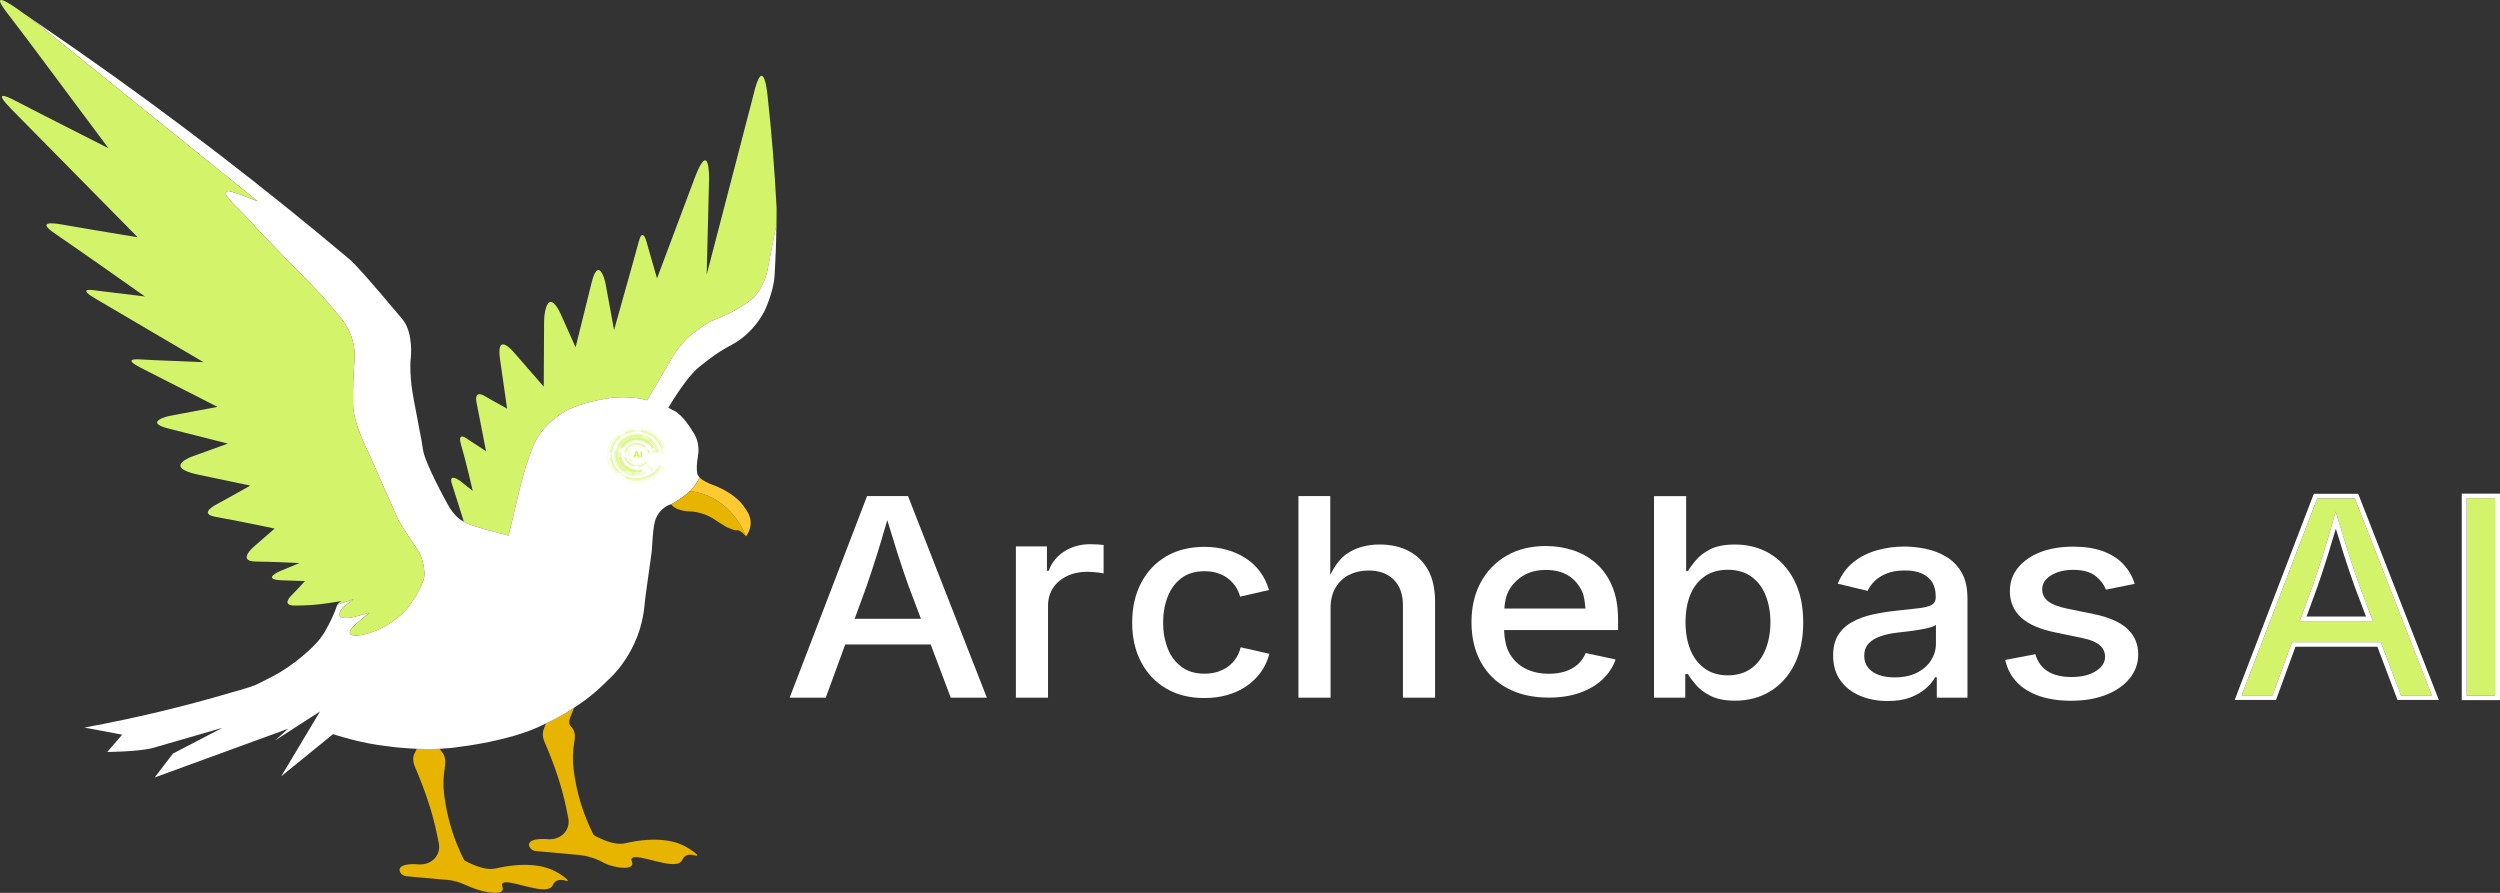 <svg width="140" height="50" viewBox="0 0 140 50" fill="none" xmlns="http://www.w3.org/2000/svg">
<rect x="0" y="0" width="140" height="50" fill="#333333" stroke="none"/>
<g clip-path="url(#clip0_15102_2895)">
<path d="M24.652 41.929C24.651 41.941 24.648 41.954 24.646 41.967C24.646 41.967 24.69 42.029 24.724 42.076C24.756 42.121 24.788 42.165 24.819 42.209C24.989 42.453 24.926 42.871 24.907 42.993C24.831 43.463 24.808 43.94 24.863 44.413L24.866 44.443C25.016 45.736 25.396 46.997 25.994 48.172C25.994 48.172 26.999 48.778 27.712 48.641C29.63 48.202 30.636 48.552 31.105 48.797C31.434 48.969 31.832 49.264 31.797 49.324C31.767 49.376 31.439 49.192 31.169 49.324C30.995 49.408 30.99 49.551 30.896 49.656C30.437 50.167 28.38 49.131 28.131 49.481C28.054 49.59 28.225 49.734 28.131 49.871C27.947 50.142 27.063 49.91 26.916 49.871C26.131 49.664 25.835 49.337 25.004 49.268C24.928 49.262 24.866 49.259 24.825 49.258L22.757 49.069C22.59 49.054 22.441 48.952 22.392 48.802C22.333 48.626 22.411 48.416 23.083 48.39C23.186 48.386 23.29 48.392 23.391 48.403C23.549 48.42 23.868 48.422 24.166 48.222C24.499 47.999 24.65 47.607 24.574 47.231L24.476 46.749C24.212 45.445 23.77 44.181 23.24 42.949C23.127 42.688 23.088 42.399 23.24 42.136C23.279 42.069 23.311 42 23.339 41.93C23.744 41.946 24.194 41.951 24.653 41.929H24.652Z" fill="#E7B400"/>
<path d="M32.033 39.924C31.905 40.244 31.836 40.386 31.896 40.556C31.935 40.67 31.997 40.694 32.069 40.799C32.248 41.058 32.191 41.362 32.156 41.582C32.081 42.053 32.058 42.53 32.112 43.003L32.116 43.032C32.266 44.325 32.646 45.587 33.244 46.762C33.244 46.762 34.249 47.367 34.962 47.231C36.88 46.791 37.886 47.141 38.355 47.387C38.684 47.559 39.082 47.854 39.047 47.913C39.017 47.966 38.689 47.782 38.419 47.913C38.245 47.998 38.24 48.141 38.146 48.246C37.687 48.757 35.63 47.72 35.381 48.07C35.303 48.18 35.479 48.318 35.381 48.461C35.219 48.697 34.555 48.58 34.166 48.461C33.832 48.358 33.768 48.272 33.443 48.136C33.166 48.021 32.745 47.887 32.164 47.855L30.008 47.659C29.83 47.643 29.673 47.527 29.633 47.365C29.596 47.207 29.681 47.032 30.205 46.988C30.35 46.976 30.495 46.978 30.64 46.993C30.795 47.01 31.116 47.012 31.415 46.813C31.749 46.59 31.901 46.197 31.824 45.821L31.712 45.266C31.452 43.987 31.014 42.749 30.491 41.542C30.337 41.187 30.41 40.909 30.473 40.768C30.506 40.69 30.54 40.613 30.563 40.533C30.564 40.529 30.566 40.524 30.567 40.52C30.878 40.373 31.492 40.062 32.146 39.635C32.101 39.753 32.063 39.852 32.033 39.926V39.924Z" fill="#E7B400"/>
<path d="M43.007 15.002C42.86 15.784 42.531 16.26 42.404 16.419C42.378 16.453 42.351 16.487 42.326 16.52C42.14 16.766 41.673 17.075 41.251 17.324C40.878 17.542 40.483 17.723 40.076 17.878C39.709 18.017 39.419 18.213 39.249 18.345C39.118 18.445 38.985 18.541 38.852 18.638C38.241 19.084 37.814 19.726 37.605 20.085C37.301 20.61 36.997 21.135 36.687 21.656L36.237 22.414L36.224 22.41C36.224 22.41 35.233 22.095 33.902 22.332C33.902 22.332 32.599 22.524 31.697 23.003C31.697 23.003 30.438 23.662 29.896 24.889C29.668 25.444 29.474 26.01 29.315 26.584L29.168 27.116L28.482 29.991C28.482 29.991 26.388 29.48 26.02 29.242C26.005 29.233 25.991 29.223 25.976 29.214L25.382 27.332C25.359 27.259 25.334 27.186 25.31 27.113C25.085 26.437 25.763 26.926 25.763 26.926L26.473 27.49C26.473 27.49 26.075 25.756 25.823 24.921C25.621 24.253 25.982 24.45 26.135 24.555C26.214 24.611 26.295 24.666 26.377 24.719L27.219 25.269L26.694 22.583C26.548 21.898 26.949 22.066 27.137 22.175C27.27 22.253 27.403 22.331 27.538 22.406L28.398 22.882L28.006 20.146C27.753 18.456 28.82 19.781 28.82 19.781L30.45 21.652L30.469 17.995C30.47 17.802 30.488 17.611 30.528 17.422C30.796 16.158 31.417 17.624 31.417 17.624L32.233 19.45C32.233 19.45 32.733 17.422 33.127 15.84C33.402 14.733 33.667 15.147 33.801 15.495C33.852 15.628 33.889 15.766 33.915 15.906L34.387 18.486L35.565 14.282C35.636 14.029 35.703 13.775 35.771 13.522C35.962 12.812 36.143 13.312 36.211 13.557C36.261 13.737 36.311 13.918 36.363 14.097L36.794 15.588L38.891 9.999C39.77 7.663 39.707 10.065 39.707 10.065L39.574 15.382L42.18 5.368C42.764 2.842 42.984 5.368 42.984 5.368C43.212 7.432 43.378 9.503 43.485 11.576L43.489 11.659V11.809C43.489 12.063 43.488 12.316 43.484 12.57L43.42 12.878C43.272 13.584 43.143 14.293 43.01 15.001L43.007 15.002Z" fill="#D3F36B"/>
<path d="M19.805 33.551L19.306 33.932C19.203 34.011 19.118 34.107 19.062 34.219C18.972 34.398 18.953 34.625 19.44 34.612C19.566 34.609 19.691 34.587 19.812 34.555L20.685 34.312L19.869 34.992C19.869 34.992 19.041 35.732 20.223 35.563C20.223 35.563 21.161 35.419 22.071 34.738C22.071 34.738 22.652 34.319 22.914 33.927C22.931 33.9 22.948 33.873 22.967 33.847C23.115 33.642 23.847 32.594 23.765 32.057C23.765 32.057 23.733 31.303 23.403 30.82C23.403 30.82 22.444 29.408 22.272 29.052L20.601 25.274C20.601 25.274 19.834 23.804 19.776 22.77L19.773 22.626C19.756 21.772 19.792 20.919 19.856 20.069C19.872 19.856 19.863 19.586 19.795 19.267C19.679 18.716 19.418 18.202 19.05 17.758C18.655 17.282 17.985 16.491 17.48 15.979C16.457 14.945 15.439 13.907 14.438 12.854C13.76 12.073 13.322 11.679 13.03 11.374C12.966 11.307 12.86 11.208 12.666 10.92C12.594 10.812 12.682 10.754 12.706 10.728C12.772 10.657 12.951 10.735 13.032 10.757C13.212 10.807 13.484 10.904 13.49 10.906C13.696 10.982 13.733 11.009 14.45 11.284L1.715 1.022L4.241 2.761L4.603 3.015C9.799 6.654 14.815 10.511 19.637 14.573C20.28 15.165 22.57 17.921 22.57 17.921C23.166 18.692 23.004 20.071 23.004 20.071C22.974 20.286 22.974 20.574 22.986 20.856C23.007 21.347 23.067 21.835 23.159 22.318L23.616 24.731C23.645 24.884 23.667 25.038 23.689 25.193C23.794 25.94 25.041 28.19 25.041 28.19C25.406 28.873 25.779 29.113 25.92 29.184C25.939 29.193 25.957 29.204 25.976 29.215C25.991 29.224 26.005 29.233 26.02 29.243C26.388 29.48 28.482 29.992 28.482 29.992L29.168 27.116L29.315 26.585C29.474 26.01 29.668 25.444 29.896 24.89C30.437 23.663 31.697 23.004 31.697 23.004C32.599 22.524 33.902 22.333 33.902 22.333C35.233 22.095 36.224 22.411 36.224 22.411L36.237 22.415L36.687 21.657C36.997 21.135 37.301 20.611 37.605 20.086C37.813 19.726 38.241 19.085 38.852 18.639C38.985 18.542 39.118 18.446 39.249 18.346C39.42 18.214 39.71 18.018 40.076 17.878C40.483 17.723 40.878 17.543 41.251 17.325C41.674 17.076 42.14 16.768 42.326 16.521C42.351 16.487 42.378 16.454 42.404 16.42C42.53 16.261 42.86 15.784 43.007 15.003C43.14 14.295 43.269 13.586 43.417 12.88L43.481 12.572C43.468 13.546 43.433 14.521 43.372 15.493C43.3 16.408 42.81 17.422 42.81 17.422C42.234 18.518 41.431 19.067 40.986 19.303C40.542 19.538 40.117 19.803 39.722 20.105C39.394 20.355 39.126 20.574 39.126 20.574C38.486 21.092 37.663 22.436 37.425 22.835C37.534 22.885 37.64 22.939 37.744 22.997C38.231 23.238 38.712 24.023 38.825 24.216C38.844 24.248 38.864 24.28 38.884 24.312C39.178 24.795 39.122 25.353 39.08 25.585C39.049 25.76 39.027 25.936 39.021 26.112C39.016 26.297 39.028 26.429 39.044 26.507C39.061 26.588 39.107 26.663 39.172 26.731C39.009 27.122 38.684 27.452 38.639 27.497C38.166 27.947 37.579 28.238 37.579 28.238C37.487 28.263 37.396 28.305 37.313 28.355C36.98 28.554 36.752 28.876 36.666 29.237C36.599 29.515 36.571 29.826 36.55 30.089C36.527 30.382 36.505 30.736 36.5 30.853C36.498 30.892 36.45 31.219 36.445 31.258C36.402 31.601 36.272 32.512 36.185 33.12C36.146 33.397 36.113 33.675 36.086 33.954C35.842 36.54 34.103 38.031 34.103 38.031C33.295 38.835 32.812 39.199 32.145 39.636C31.491 40.064 30.877 40.373 30.566 40.521C30.433 40.584 30.356 40.618 30.356 40.618C28.515 41.51 25.801 41.812 25.801 41.812C25.426 41.876 25.035 41.913 24.651 41.931C24.193 41.953 23.743 41.95 23.337 41.933C22.384 41.894 21.676 41.786 21.676 41.786C20.223 41.637 18.651 41.112 18.651 41.112L15.75 43.47L17.921 39.84L15.399 41.47L16.138 40.809L8.663 43.537L9.683 42.202L12.457 40.758L8.589 41.878C7.812 42.097 6.005 42.111 6.005 42.111L6.843 41.142L4.727 40.743C7.509 40.233 10.258 39.577 12.962 38.779L13.008 38.766C14.024 38.481 14.272 38.391 14.602 38.218C14.824 38.1 15.047 37.987 15.27 37.874C16.399 37.3 17.552 36.264 17.938 35.753C18.363 35.191 18.788 34.201 18.842 33.985C18.854 33.938 18.872 33.897 18.893 33.861L19.772 33.567C19.787 33.564 19.798 33.561 19.805 33.556V33.551Z" fill="white"/>
<path d="M0.795 5.608C1.248 5.843 1.701 6.079 2.156 6.31L6.076 8.304L1.932 2.747C1.408 2.045 0.876 1.347 0.345 0.651C-0.801 -0.852 1.279 0.721 1.279 0.721L1.716 1.022L14.453 11.286C13.736 11.011 13.699 10.984 13.493 10.908C13.486 10.906 13.215 10.809 13.035 10.759C12.953 10.736 12.774 10.659 12.709 10.73C12.685 10.756 12.597 10.814 12.669 10.922C12.862 11.21 12.967 11.309 13.033 11.376C13.324 11.681 13.763 12.075 14.44 12.856C15.442 13.908 16.46 14.947 17.482 15.981C17.988 16.493 18.657 17.284 19.053 17.76C19.42 18.204 19.682 18.718 19.798 19.269C19.866 19.589 19.874 19.858 19.859 20.071C19.794 20.922 19.759 21.774 19.776 22.628L19.779 22.772C19.837 23.806 20.603 25.276 20.603 25.276L22.274 29.054C22.447 29.409 23.406 30.822 23.406 30.822C23.736 31.304 23.767 32.059 23.767 32.059C23.85 32.596 23.118 33.644 22.97 33.849C22.951 33.875 22.934 33.902 22.916 33.928C22.655 34.321 22.074 34.74 22.074 34.74C21.164 35.421 20.226 35.565 20.226 35.565C19.044 35.735 19.872 34.994 19.872 34.994L20.688 34.314L19.815 34.557C19.694 34.59 19.57 34.611 19.443 34.614C18.954 34.626 18.974 34.4 19.064 34.221C19.12 34.11 19.206 34.013 19.308 33.934L19.807 33.553L19.775 33.564L18.896 33.859C18.952 33.763 19.038 33.7 19.135 33.658L18.407 33.771C17.78 33.869 17.144 33.915 16.508 33.911C16.506 33.911 16.504 33.911 16.501 33.911C15.856 33.907 16.13 33.536 16.335 33.328C16.504 33.156 16.672 32.984 16.833 32.806L17.074 32.54L15.82 32.499C14.565 32.457 15.691 31.977 15.691 31.977L16.774 31.53L15.618 31.48C15.18 31.462 14.742 31.455 14.305 31.446C13.207 31.422 14.289 30.548 14.289 30.548L15.38 29.6L14.55 29.426C13.717 29.25 12.877 29.095 12.04 28.937C11.244 28.786 11.832 28.404 12.112 28.252C12.329 28.133 12.546 28.015 12.763 27.894L14.018 27.194L11.112 26.584C9.037 26.148 10.81 25.545 10.81 25.545L12.76 24.841L9.427 23.997C8.008 23.639 9.435 23.302 9.435 23.302L12.179 22.785C12.179 22.785 9.118 21.226 7.887 20.598C6.965 20.128 7.479 20.106 7.795 20.124C8.069 20.14 8.343 20.155 8.617 20.167L11.395 20.281L5.312 16.704C4.415 16.177 4.998 16.215 5.268 16.253C5.417 16.273 5.566 16.293 5.716 16.311L8.115 16.602L5.457 14.732C4.651 14.165 3.837 13.607 3.027 13.045C2.113 12.412 2.875 12.471 3.408 12.562C4.303 12.716 5.198 12.873 6.095 13.02L7.711 13.287L0.641 6.117C-0.415 5.045 0.348 5.376 0.795 5.609V5.608Z" fill="#D3F36B"/>
<path d="M38.639 27.496L38.633 27.502C41.013 27.787 41.773 30.036 41.773 30.036C41.459 29.658 41.282 29.692 41.282 29.692C41.197 29.71 41.119 29.689 41.062 29.663C40.992 29.632 40.922 29.604 40.849 29.581C40.687 29.532 40.568 29.443 40.568 29.443C40.489 29.404 40.213 29.223 39.997 29.081C39.601 28.819 39.135 28.663 38.65 28.637C38.613 28.635 38.583 28.634 38.56 28.633C38.521 28.633 38.483 28.631 38.444 28.627C37.773 28.559 37.581 28.238 37.581 28.238C37.581 28.238 38.167 27.948 38.641 27.497L38.639 27.496Z" fill="#E7B400"/>
<path d="M39.172 26.73C39.077 27.015 38.872 27.274 38.639 27.496C38.684 27.451 39.009 27.121 39.172 26.73Z" fill="#FFC931"/>
<path d="M38.632 27.501C38.632 27.501 38.634 27.498 38.638 27.495C38.871 27.273 39.076 27.014 39.171 26.73C39.356 26.927 39.69 27.072 39.903 27.149C40.205 27.259 40.494 27.396 40.764 27.563C41.317 27.906 41.558 28.213 41.644 28.346C41.678 28.399 41.715 28.45 41.752 28.501C42.381 29.342 41.771 30.035 41.771 30.035C41.771 30.035 41.011 27.786 38.631 27.501H38.632Z" fill="#FFC931"/>
<path d="M35.592 25.264L35.464 25.615H35.549L35.576 25.533H35.71L35.74 25.615H35.825L35.693 25.264H35.592ZM35.596 25.478L35.607 25.446C35.614 25.425 35.62 25.402 35.628 25.376C35.632 25.359 35.637 25.34 35.642 25.322C35.648 25.34 35.653 25.359 35.657 25.376C35.664 25.402 35.672 25.425 35.679 25.447L35.69 25.478H35.596V25.478Z" fill="#D0F921"/>
<path d="M35.949 25.264H35.872V25.615H35.949V25.264Z" fill="#D0F921"/>
<path opacity="0.35" d="M34.29 25.618C34.324 25.908 34.461 26.17 34.668 26.37C34.627 26.415 34.585 26.459 34.541 26.501C34.286 26.257 34.133 25.945 34.101 25.609C34.164 25.614 34.227 25.618 34.291 25.618H34.29Z" fill="#D3F36B"/>
<path opacity="0.35" d="M34.679 24.339C34.716 24.386 34.753 24.433 34.789 24.481C34.516 24.69 34.33 24.995 34.29 25.34C34.227 25.34 34.164 25.337 34.102 25.332C34.138 24.995 34.295 24.684 34.555 24.442C34.594 24.405 34.636 24.371 34.679 24.339Z" fill="#D3F36B"/>
<path opacity="0.35" d="M35.472 24.201C35.323 24.221 35.182 24.262 35.053 24.322C35.023 24.27 34.994 24.218 34.966 24.166C35.124 24.093 35.295 24.044 35.473 24.024C35.474 24.083 35.474 24.142 35.471 24.201H35.472Z" fill="#D3F36B"/>
<path opacity="0.35" d="M36.778 26.514C36.481 26.79 36.086 26.943 35.666 26.943C35.423 26.943 35.189 26.891 34.977 26.795C35.006 26.743 35.034 26.692 35.063 26.639C35.245 26.721 35.45 26.767 35.666 26.767C36.214 26.767 36.689 26.47 36.913 26.038C36.971 26.059 37.031 26.08 37.09 26.101C37.014 26.252 36.908 26.392 36.778 26.513V26.514Z" fill="#D3F36B"/>
<path opacity="0.35" d="M37.157 25.079C37.101 25.086 37.046 25.091 36.99 25.096C36.835 24.63 36.402 24.275 35.873 24.202C35.878 24.144 35.882 24.086 35.885 24.027C36.222 24.07 36.534 24.214 36.779 24.442C36.971 24.621 37.107 24.838 37.18 25.076C37.172 25.076 37.165 25.077 37.157 25.079Z" fill="#D3F36B"/>
<path opacity="0.35" d="M35.666 24.173C34.894 24.173 34.265 24.759 34.265 25.478C34.265 26.198 34.893 26.783 35.666 26.783C36.13 26.783 36.541 26.572 36.796 26.247C36.818 26.261 36.84 26.273 36.862 26.286C36.817 26.344 36.767 26.399 36.711 26.451C36.432 26.711 36.061 26.853 35.665 26.853C35.271 26.853 34.9 26.71 34.62 26.451C34.341 26.19 34.187 25.844 34.187 25.477C34.187 25.109 34.341 24.764 34.62 24.503C34.899 24.242 35.27 24.1 35.665 24.1C36.06 24.1 36.431 24.243 36.711 24.503C36.982 24.756 37.136 25.09 37.144 25.446H37.067C37.049 24.741 36.428 24.172 35.666 24.172V24.173Z" fill="#D3F36B"/>
<path opacity="0.35" d="M37.305 25.403C37.263 24.596 36.544 23.95 35.667 23.95C34.763 23.95 34.026 24.635 34.026 25.479C34.026 26.322 34.762 27.007 35.667 27.007C36.36 27.007 36.954 26.605 37.194 26.038H37.224C37.142 26.238 37.014 26.422 36.847 26.578C36.532 26.871 36.113 27.033 35.667 27.033C35.221 27.033 34.803 26.871 34.488 26.578C34.173 26.284 33.999 25.894 33.999 25.479C33.999 25.064 34.172 24.674 34.488 24.381C34.802 24.087 35.221 23.926 35.667 23.926C36.113 23.926 36.531 24.087 36.847 24.381C37.143 24.657 37.313 25.017 37.333 25.404H37.305V25.403Z" fill="#D3F36B"/>
<path opacity="0.45" d="M35.349 25.102C35.358 25.113 35.366 25.122 35.376 25.132C35.267 25.214 35.199 25.338 35.199 25.478C35.199 25.628 35.278 25.762 35.4 25.843C35.394 25.854 35.388 25.865 35.38 25.876C35.245 25.789 35.157 25.643 35.157 25.478C35.157 25.327 35.232 25.192 35.349 25.102Z" fill="#D3F36B"/>
<path opacity="0.65" d="M36.195 25.276C36.109 25.088 35.91 24.956 35.677 24.956C35.368 24.956 35.117 25.19 35.117 25.479C35.117 25.767 35.368 26.001 35.677 26.001C35.886 26.001 36.069 25.894 36.165 25.735H36.177C36.08 25.899 35.892 26.01 35.676 26.01C35.362 26.01 35.105 25.772 35.105 25.479C35.105 25.185 35.361 24.947 35.676 24.947C35.915 24.947 36.119 25.083 36.205 25.277H36.193L36.195 25.276Z" fill="#D3F36B"/>
<path opacity="0.45" d="M35.358 24.962C35.166 25.065 35.038 25.258 35.038 25.478C35.038 25.807 35.325 26.075 35.679 26.075C35.729 26.075 35.777 26.07 35.824 26.06C35.827 26.068 35.831 26.075 35.833 26.082C35.834 26.085 35.835 26.086 35.836 26.089C35.785 26.1 35.732 26.107 35.678 26.107C35.308 26.107 35.005 25.825 35.005 25.48C35.005 25.246 35.144 25.042 35.348 24.934C35.352 24.944 35.355 24.953 35.358 24.963V24.962Z" fill="#D3F36B"/>
<path opacity="0.45" d="M36.314 25.406C36.275 25.111 36.005 24.882 35.678 24.882C35.666 24.882 35.654 24.882 35.642 24.882C35.639 24.872 35.636 24.863 35.632 24.853C35.647 24.852 35.663 24.851 35.678 24.851C36.023 24.851 36.308 25.094 36.347 25.406H36.315H36.314Z" fill="#D3F36B"/>
<path opacity="0.65" d="M36.261 25.108C36.134 24.934 35.92 24.82 35.677 24.82C35.288 24.82 34.97 25.115 34.97 25.479C34.97 25.842 35.288 26.137 35.677 26.137C35.888 26.137 36.078 26.05 36.207 25.913H36.221C36.089 26.056 35.895 26.147 35.677 26.147C35.282 26.147 34.96 25.847 34.96 25.479C34.96 25.11 35.282 24.81 35.677 24.81C35.926 24.81 36.145 24.928 36.274 25.108H36.261Z" fill="#D3F36B"/>
<path opacity="0.65" d="M34.707 25.606C34.728 25.603 34.748 25.601 34.769 25.597C34.832 26.013 35.215 26.333 35.678 26.333C35.762 26.333 35.842 26.323 35.919 26.303C35.941 26.341 35.962 26.378 35.985 26.415C35.887 26.443 35.785 26.457 35.678 26.457C35.147 26.457 34.708 26.089 34.636 25.613C34.66 25.611 34.683 25.608 34.707 25.605V25.606Z" fill="#D3F36B"/>
<path opacity="0.65" d="M36.625 25.092C36.625 25.092 36.617 25.096 36.614 25.097C36.612 25.097 36.61 25.099 36.609 25.099C36.594 25.104 36.58 25.109 36.565 25.113C36.549 25.119 36.532 25.122 36.516 25.125C36.372 24.829 36.051 24.623 35.679 24.623C35.303 24.623 34.979 24.834 34.838 25.136C34.794 25.126 34.75 25.117 34.707 25.106C34.865 24.749 35.241 24.498 35.679 24.498C36.109 24.498 36.479 24.74 36.642 25.085C36.637 25.087 36.631 25.09 36.626 25.092H36.625Z" fill="#D3F36B"/>
<path opacity="0.45" d="M34.793 25.792C34.923 26.108 35.243 26.338 35.622 26.359C35.622 26.362 35.622 26.365 35.622 26.369C35.238 26.348 34.913 26.115 34.782 25.794C34.786 25.794 34.789 25.793 34.793 25.792Z" fill="#D3F36B"/>
<path opacity="0.45" d="M34.732 25.522C34.732 25.522 34.725 25.523 34.722 25.524C34.722 25.509 34.721 25.494 34.721 25.478C34.721 25.411 34.729 25.346 34.744 25.283C34.747 25.284 34.75 25.285 34.754 25.286C34.739 25.348 34.732 25.412 34.732 25.478C34.732 25.493 34.732 25.507 34.733 25.521L34.732 25.522Z" fill="#D3F36B"/>
<path opacity="0.45" d="M34.852 25.027C34.887 24.971 34.929 24.919 34.976 24.872C34.977 24.874 34.979 24.877 34.982 24.88C34.937 24.925 34.897 24.976 34.863 25.03C34.859 25.029 34.856 25.027 34.853 25.027H34.852Z" fill="#D3F36B"/>
<path opacity="0.45" d="M36.62 25.386C36.571 24.942 36.167 24.595 35.678 24.595C35.51 24.595 35.352 24.636 35.215 24.708C35.213 24.705 35.211 24.702 35.209 24.7C35.347 24.626 35.508 24.585 35.678 24.585C36.173 24.585 36.582 24.936 36.631 25.385H36.62V25.386Z" fill="#D3F36B"/>
<path opacity="0.45" d="M36.483 25.097C36.333 24.827 36.029 24.64 35.678 24.64C35.179 24.64 34.774 25.017 34.774 25.479C34.774 25.94 35.179 26.316 35.678 26.316C35.977 26.316 36.242 26.182 36.407 25.973H36.42C36.254 26.187 35.983 26.326 35.677 26.326C35.173 26.326 34.762 25.945 34.762 25.478C34.762 25.011 35.173 24.63 35.677 24.63C36.034 24.63 36.344 24.82 36.495 25.097H36.483L36.483 25.097Z" fill="#D3F36B"/>
<path opacity="0.45" d="M35.911 26.481C35.836 26.496 35.758 26.504 35.678 26.504C35.59 26.504 35.505 26.494 35.423 26.476C35.425 26.469 35.427 26.463 35.429 26.456C35.509 26.474 35.592 26.483 35.678 26.483C35.755 26.483 35.831 26.476 35.903 26.461C35.906 26.467 35.908 26.474 35.911 26.48V26.481Z" fill="#D3F36B"/>
<path opacity="0.65" d="M36.762 25.416C36.727 24.89 36.254 24.473 35.678 24.473C35.079 24.473 34.592 24.924 34.592 25.479C34.592 25.855 34.818 26.185 35.15 26.357C35.148 26.364 35.146 26.37 35.145 26.377C34.803 26.203 34.571 25.865 34.571 25.479C34.571 24.913 35.068 24.453 35.679 24.453C36.267 24.453 36.749 24.879 36.784 25.416H36.763H36.762Z" fill="#D3F36B"/>
<path opacity="0.35" d="M36.199 26.509C36.039 26.579 35.862 26.616 35.678 26.616C35.58 26.616 35.484 26.605 35.39 26.584C35.402 26.545 35.413 26.504 35.422 26.463C35.505 26.482 35.59 26.491 35.678 26.491C35.842 26.491 35.997 26.457 36.137 26.397C36.157 26.434 36.177 26.472 36.199 26.509Z" fill="#D3F36B"/>
<path opacity="0.45" d="M36.379 24.544C36.438 24.582 36.494 24.626 36.546 24.674C36.72 24.836 36.836 25.038 36.882 25.257H36.746C36.684 25.003 36.519 24.784 36.295 24.641C36.324 24.609 36.352 24.577 36.38 24.544H36.379Z" fill="#D3F36B"/>
<path opacity="0.45" d="M35.971 24.501C35.878 24.478 35.78 24.464 35.678 24.464C35.075 24.464 34.584 24.919 34.584 25.478C34.584 25.817 34.765 26.117 35.042 26.301C35.015 26.335 34.991 26.37 34.97 26.407C34.914 26.37 34.86 26.329 34.811 26.283C34.579 26.068 34.451 25.782 34.451 25.478C34.451 25.175 34.579 24.889 34.811 24.674C35.043 24.459 35.351 24.341 35.678 24.341C35.784 24.341 35.887 24.354 35.987 24.377C35.98 24.419 35.974 24.46 35.971 24.501Z" fill="#D3F36B"/>
<path opacity="0.45" d="M35.678 24.542C35.121 24.542 34.668 24.962 34.668 25.479C34.668 25.994 35.121 26.415 35.678 26.415C35.925 26.415 36.151 26.333 36.326 26.197C36.332 26.2 36.339 26.204 36.345 26.208C36.165 26.349 35.932 26.435 35.677 26.435C35.108 26.435 34.645 26.006 34.645 25.479C34.645 24.952 35.108 24.523 35.677 24.523C36.228 24.523 36.679 24.924 36.708 25.427H36.687C36.658 24.935 36.217 24.544 35.678 24.544V24.542Z" fill="#D3F36B"/>
<path opacity="0.45" d="M36.285 26.054C36.35 26.104 36.414 26.154 36.477 26.204C36.521 26.239 36.565 26.274 36.609 26.31C36.589 26.329 36.569 26.349 36.548 26.367C36.446 26.267 36.345 26.166 36.242 26.067C36.252 26.059 36.261 26.051 36.27 26.042C36.275 26.047 36.281 26.051 36.285 26.054Z" fill="#D3F36B"/>
<path opacity="0.35" d="M36.926 25.187C36.94 25.237 36.95 25.29 36.957 25.344H36.509C36.504 25.312 36.495 25.282 36.486 25.253C36.61 25.228 36.901 25.194 36.927 25.188L36.926 25.187Z" fill="#D3F36B"/>
<path opacity="0.35" d="M35.52 26.68C34.872 26.611 34.369 26.1 34.369 25.479C34.369 25.395 34.378 25.312 34.395 25.234C34.525 25.274 34.812 25.348 34.822 25.355C34.816 25.395 34.812 25.436 34.812 25.479C34.812 25.893 35.154 26.235 35.589 26.271C35.59 26.284 35.591 26.296 35.592 26.309C35.571 26.433 35.543 26.556 35.52 26.68Z" fill="#D3F36B"/>
<path opacity="0.35" d="M36.261 24.906C36.106 24.767 35.897 24.682 35.666 24.682C35.348 24.682 35.07 24.845 34.923 25.085C34.8 25.011 34.674 24.94 34.544 24.875C34.544 24.875 34.542 24.875 34.541 24.874C34.765 24.512 35.185 24.268 35.666 24.268C36.026 24.268 36.351 24.404 36.586 24.625C36.476 24.716 36.368 24.811 36.261 24.905V24.906Z" fill="#D3F36B"/>
<path opacity="0.45" d="M35.072 25.613C35.127 25.817 35.299 25.977 35.523 26.024C35.518 26.053 35.512 26.08 35.507 26.109C35.506 26.114 35.505 26.118 35.504 26.123C35.36 26.093 35.229 26.022 35.129 25.919C35.044 25.831 34.988 25.726 34.962 25.613H35.073H35.072Z" fill="#D3F36B"/>
<path opacity="0.45" d="M36.129 25.027C36.111 25.038 36.092 25.049 36.073 25.059C35.963 24.965 35.819 24.909 35.66 24.909C35.386 24.909 35.153 25.08 35.078 25.313H34.966C34.996 25.197 35.061 25.089 35.154 25.002C35.289 24.877 35.469 24.807 35.66 24.807C35.837 24.807 36.007 24.868 36.138 24.979C36.148 24.987 36.157 24.995 36.166 25.004C36.154 25.012 36.141 25.02 36.129 25.027Z" fill="#D3F36B"/>
<path opacity="0.45" d="M36.294 25.373C36.283 25.322 36.264 25.272 36.239 25.225C36.272 25.21 36.304 25.194 36.335 25.177C36.366 25.232 36.388 25.293 36.401 25.355C36.397 25.356 36.294 25.372 36.294 25.372V25.373Z" fill="#D3F36B"/>
<path opacity="0.45" d="M36.204 25.952C36.09 26.058 35.942 26.125 35.784 26.143C35.775 26.11 35.766 26.077 35.759 26.044C35.894 26.032 36.025 25.977 36.128 25.881C36.141 25.869 36.154 25.855 36.166 25.842C36.167 25.842 36.169 25.843 36.17 25.843C36.193 25.868 36.217 25.892 36.24 25.916C36.228 25.929 36.217 25.94 36.205 25.952H36.204Z" fill="#D3F36B"/>
<path d="M48.556 27.781L44.221 39.069H46.243L47.332 36.091H52.118L53.243 39.069H55.264L50.849 27.781H48.557H48.556ZM51.573 34.652H47.861L48.542 32.788C48.711 32.302 48.904 31.712 49.126 31.011C49.293 30.475 49.486 29.829 49.687 29.128C49.897 29.819 50.093 30.456 50.26 30.984C50.482 31.676 50.686 32.276 50.869 32.788L51.573 34.652Z" fill="white"/>
<path d="M61.041 30.476C60.51 30.476 60.031 30.61 59.612 30.87C59.193 31.134 58.897 31.497 58.728 31.963H58.629V30.599H56.89V39.068H58.689V33.923C58.689 33.551 58.781 33.222 58.967 32.934C59.15 32.65 59.411 32.425 59.742 32.266C60.077 32.103 60.45 32.021 60.862 32.021C61.055 32.021 61.242 32.031 61.428 32.054C61.612 32.074 61.739 32.093 61.802 32.113V30.521C61.706 30.508 61.584 30.494 61.436 30.488C61.288 30.481 61.158 30.475 61.041 30.475V30.476Z" fill="white"/>
<path d="M69.22 36.851C69.104 37.034 68.957 37.192 68.78 37.322C68.603 37.451 68.407 37.549 68.184 37.622C67.964 37.691 67.717 37.726 67.451 37.726C66.928 37.726 66.495 37.596 66.155 37.337C65.812 37.079 65.556 36.735 65.389 36.302C65.219 35.87 65.135 35.39 65.135 34.869C65.135 34.348 65.219 33.859 65.389 33.423C65.556 32.987 65.811 32.64 66.155 32.379C66.496 32.12 66.928 31.988 67.451 31.988C67.711 31.988 67.955 32.022 68.174 32.092C68.39 32.159 68.588 32.257 68.754 32.383C68.921 32.513 69.064 32.661 69.184 32.834C69.3 33.008 69.39 33.2 69.447 33.411L71.063 33.042C70.957 32.666 70.79 32.329 70.573 32.029C70.353 31.729 70.084 31.473 69.767 31.265C69.451 31.06 69.094 30.899 68.704 30.789C68.311 30.682 67.891 30.624 67.441 30.624C66.628 30.624 65.919 30.801 65.315 31.151C64.709 31.505 64.242 32 63.906 32.638C63.569 33.276 63.402 34.018 63.402 34.87C63.402 35.722 63.569 36.448 63.906 37.083C64.242 37.718 64.709 38.213 65.315 38.563C65.919 38.916 66.629 39.09 67.441 39.09C67.894 39.09 68.321 39.036 68.718 38.923C69.118 38.809 69.475 38.648 69.791 38.431C70.107 38.216 70.377 37.957 70.601 37.651C70.821 37.345 70.984 37.001 71.087 36.612L69.477 36.247C69.424 36.468 69.341 36.67 69.22 36.853V36.851Z" fill="white"/>
<path d="M78.89 30.857C78.425 30.613 77.879 30.492 77.259 30.492C76.541 30.492 75.925 30.668 75.418 31.014C75.034 31.279 74.74 31.699 74.495 32.199V27.781H72.713V39.069H74.512V34.055C74.512 33.605 74.604 33.223 74.79 32.91C74.974 32.596 75.227 32.358 75.55 32.192C75.871 32.03 76.234 31.948 76.635 31.948C77.237 31.948 77.709 32.121 78.05 32.463C78.394 32.805 78.564 33.285 78.564 33.895V39.07H80.364V33.691C80.364 32.989 80.237 32.401 79.977 31.928C79.72 31.456 79.357 31.1 78.889 30.859L78.89 30.857Z" fill="white"/>
<path d="M89.364 31.533C88.981 31.204 88.549 30.963 88.071 30.808C87.59 30.656 87.092 30.577 86.573 30.577C85.729 30.577 84.997 30.758 84.37 31.118C83.746 31.479 83.261 31.979 82.916 32.621C82.574 33.264 82.403 34.005 82.403 34.846C82.403 35.688 82.578 36.441 82.926 37.075C83.275 37.708 83.77 38.198 84.418 38.546C85.067 38.891 85.837 39.066 86.726 39.066C87.374 39.066 87.953 38.977 88.462 38.8C88.975 38.62 89.399 38.369 89.741 38.047C90.083 37.721 90.33 37.351 90.473 36.93L88.799 36.569C88.695 36.822 88.545 37.038 88.35 37.212C88.151 37.386 87.918 37.515 87.649 37.601C87.378 37.687 87.078 37.731 86.743 37.731C86.234 37.731 85.788 37.63 85.408 37.434C85.024 37.234 84.725 36.94 84.512 36.551C84.324 36.205 84.249 35.764 84.227 35.282H90.612V34.71C90.612 33.966 90.501 33.333 90.274 32.811C90.051 32.289 89.748 31.865 89.364 31.536V31.533ZM84.47 33.115C84.658 32.758 84.93 32.466 85.285 32.245C85.641 32.027 86.069 31.917 86.572 31.917C87.074 31.917 87.502 32.025 87.837 32.24C88.176 32.455 88.43 32.756 88.604 33.138C88.724 33.41 88.751 33.749 88.786 34.078H84.243C84.27 33.741 84.32 33.411 84.47 33.116V33.115Z" fill="white"/>
<path d="M99.122 31.008C98.544 30.666 97.893 30.493 97.164 30.493C96.59 30.493 96.132 30.581 95.783 30.754C95.439 30.93 95.167 31.133 94.974 31.364C94.78 31.596 94.629 31.802 94.519 31.978H94.424V27.782H92.625V39.071H94.375V37.746H94.519C94.628 37.926 94.783 38.135 94.984 38.366C95.181 38.598 95.455 38.803 95.807 38.976C96.159 39.149 96.61 39.238 97.163 39.238C97.902 39.238 98.56 39.062 99.135 38.712C99.712 38.36 100.163 37.858 100.49 37.205C100.817 36.549 100.98 35.766 100.98 34.86C100.98 33.953 100.815 33.154 100.48 32.504C100.149 31.852 99.695 31.353 99.121 31.011L99.122 31.008ZM98.875 36.358C98.699 36.805 98.431 37.164 98.079 37.424C97.723 37.688 97.283 37.819 96.762 37.819C96.241 37.819 95.822 37.692 95.47 37.44C95.114 37.186 94.846 36.837 94.663 36.39C94.48 35.943 94.389 35.427 94.389 34.84C94.389 34.254 94.481 33.734 94.661 33.3C94.841 32.863 95.108 32.52 95.463 32.276C95.815 32.031 96.248 31.907 96.763 31.907C97.277 31.907 97.731 32.038 98.084 32.296C98.436 32.554 98.7 32.903 98.876 33.343C99.052 33.787 99.144 34.286 99.144 34.84C99.144 35.395 99.052 35.907 98.876 36.358H98.875Z" fill="white"/>
<path d="M108.958 31.16C108.6 30.951 108.214 30.806 107.804 30.725C107.398 30.647 107.008 30.606 106.643 30.606C106.115 30.606 105.604 30.677 105.11 30.815C104.613 30.956 104.176 31.176 103.793 31.482C103.411 31.784 103.119 32.187 102.914 32.686L104.586 33.089C104.673 32.899 104.801 32.718 104.975 32.544C105.152 32.367 105.381 32.225 105.663 32.112C105.944 31.999 106.282 31.945 106.674 31.945C107.067 31.945 107.376 32.003 107.63 32.118C107.887 32.237 108.078 32.401 108.21 32.617C108.339 32.83 108.401 33.094 108.401 33.41V33.454C108.401 33.648 108.321 33.789 108.165 33.876C108.005 33.963 107.758 34.028 107.424 34.063C107.091 34.102 106.66 34.15 106.125 34.208C105.701 34.253 105.284 34.321 104.87 34.411C104.46 34.502 104.085 34.636 103.748 34.817C103.414 34.994 103.146 35.236 102.952 35.541C102.753 35.844 102.656 36.233 102.656 36.707C102.656 37.254 102.788 37.718 103.06 38.098C103.328 38.478 103.695 38.765 104.158 38.961C104.62 39.158 105.134 39.257 105.708 39.257C106.195 39.257 106.618 39.193 106.97 39.061C107.321 38.928 107.612 38.758 107.845 38.555C108.078 38.349 108.252 38.139 108.37 37.927H108.461V39.07H110.178V33.522C110.178 32.913 110.067 32.421 109.84 32.041C109.615 31.66 109.319 31.368 108.957 31.158L108.958 31.16ZM108.412 36.058C108.412 36.383 108.319 36.689 108.138 36.978C107.954 37.268 107.689 37.5 107.346 37.674C107.002 37.847 106.588 37.934 106.101 37.934C105.767 37.934 105.476 37.89 105.221 37.8C104.967 37.709 104.769 37.577 104.62 37.397C104.474 37.217 104.397 36.995 104.397 36.73C104.397 36.441 104.48 36.209 104.644 36.035C104.807 35.861 105.03 35.726 105.308 35.633C105.582 35.536 105.888 35.468 106.222 35.43C106.361 35.414 106.542 35.394 106.754 35.368C106.97 35.345 107.195 35.313 107.424 35.275C107.657 35.239 107.862 35.197 108.043 35.149C108.224 35.101 108.346 35.05 108.412 34.988V36.057V36.058Z" fill="white"/>
<path d="M117.247 34.387L115.777 34.088C115.278 33.981 114.916 33.846 114.697 33.673C114.475 33.502 114.363 33.277 114.363 32.997C114.363 32.681 114.532 32.424 114.862 32.218C115.196 32.015 115.608 31.912 116.103 31.912C116.642 31.912 117.052 32.025 117.338 32.246C117.619 32.465 117.819 32.726 117.932 33.019L119.542 32.697C119.416 32.284 119.209 31.921 118.917 31.606C118.625 31.29 118.246 31.049 117.778 30.872C117.31 30.698 116.748 30.612 116.087 30.612C115.425 30.612 114.785 30.715 114.258 30.92C113.731 31.129 113.315 31.419 113.01 31.792C112.703 32.165 112.553 32.603 112.553 33.099C112.553 33.697 112.76 34.19 113.172 34.572C113.587 34.955 114.22 35.235 115.068 35.409L116.605 35.731C117.041 35.814 117.361 35.947 117.572 36.12C117.783 36.294 117.884 36.516 117.884 36.783C117.884 37.091 117.716 37.359 117.371 37.581C117.03 37.803 116.569 37.912 115.992 37.912C115.461 37.912 115.028 37.81 114.684 37.6C114.34 37.388 114.108 37.069 113.981 36.635L112.293 36.957C112.403 37.45 112.621 37.868 112.951 38.209C113.278 38.551 113.7 38.808 114.213 38.981C114.73 39.155 115.317 39.242 115.975 39.242C116.72 39.242 117.374 39.132 117.937 38.911C118.502 38.689 118.943 38.383 119.262 37.99C119.578 37.6 119.74 37.15 119.74 36.642C119.74 36.059 119.532 35.58 119.124 35.207C118.716 34.834 118.091 34.56 117.247 34.387Z" fill="white"/>
<path d="M129.768 27.907L125.53 38.943H127.258L128.348 35.964H133.33L134.455 38.943H136.183L131.867 27.907H129.768H129.768ZM132.882 34.778H128.784L129.526 32.749C129.691 32.278 129.881 31.697 130.109 30.976C130.268 30.466 130.456 29.834 130.669 29.097L130.799 28.647L130.935 29.095C131.168 29.863 131.355 30.47 131.506 30.95C131.713 31.594 131.917 32.2 132.114 32.75L132.881 34.778H132.882Z" fill="#D3F36B"/>
<path d="M129.573 27.654L125.142 39.196H127.456L128.546 36.217H133.134L134.26 39.196H136.575L132.06 27.654H129.574H129.573ZM134.455 38.943L133.33 35.964H128.348L127.258 38.943H125.53L129.768 27.907H131.866L136.182 38.943H134.454H134.455Z" fill="white"/>
<path d="M130.935 29.094L130.799 28.647L130.669 29.096C130.456 29.834 130.267 30.466 130.109 30.975C129.88 31.696 129.69 32.277 129.526 32.748L128.784 34.777H132.882L132.115 32.749C131.919 32.198 131.715 31.593 131.507 30.949C131.355 30.468 131.168 29.862 130.936 29.094H130.935ZM129.167 34.525L129.788 32.827C129.953 32.352 130.145 31.769 130.374 31.046C130.5 30.64 130.645 30.158 130.807 29.608C130.978 30.172 131.122 30.636 131.244 31.021C131.451 31.667 131.657 32.276 131.855 32.831L132.496 34.525H129.168H129.167Z" fill="white"/>
<path d="M139.725 27.897H138.134V38.953H139.725V27.897Z" fill="#D3F36B"/>
<path d="M137.858 27.644V39.206H140V27.644H137.858ZM139.725 38.954H138.134V27.898H139.725V38.954Z" fill="white"/>
</g>
<defs>
<clipPath id="clip0_15102_2895">
<rect width="140" height="50" fill="white"/>
</clipPath>
</defs>
</svg>
